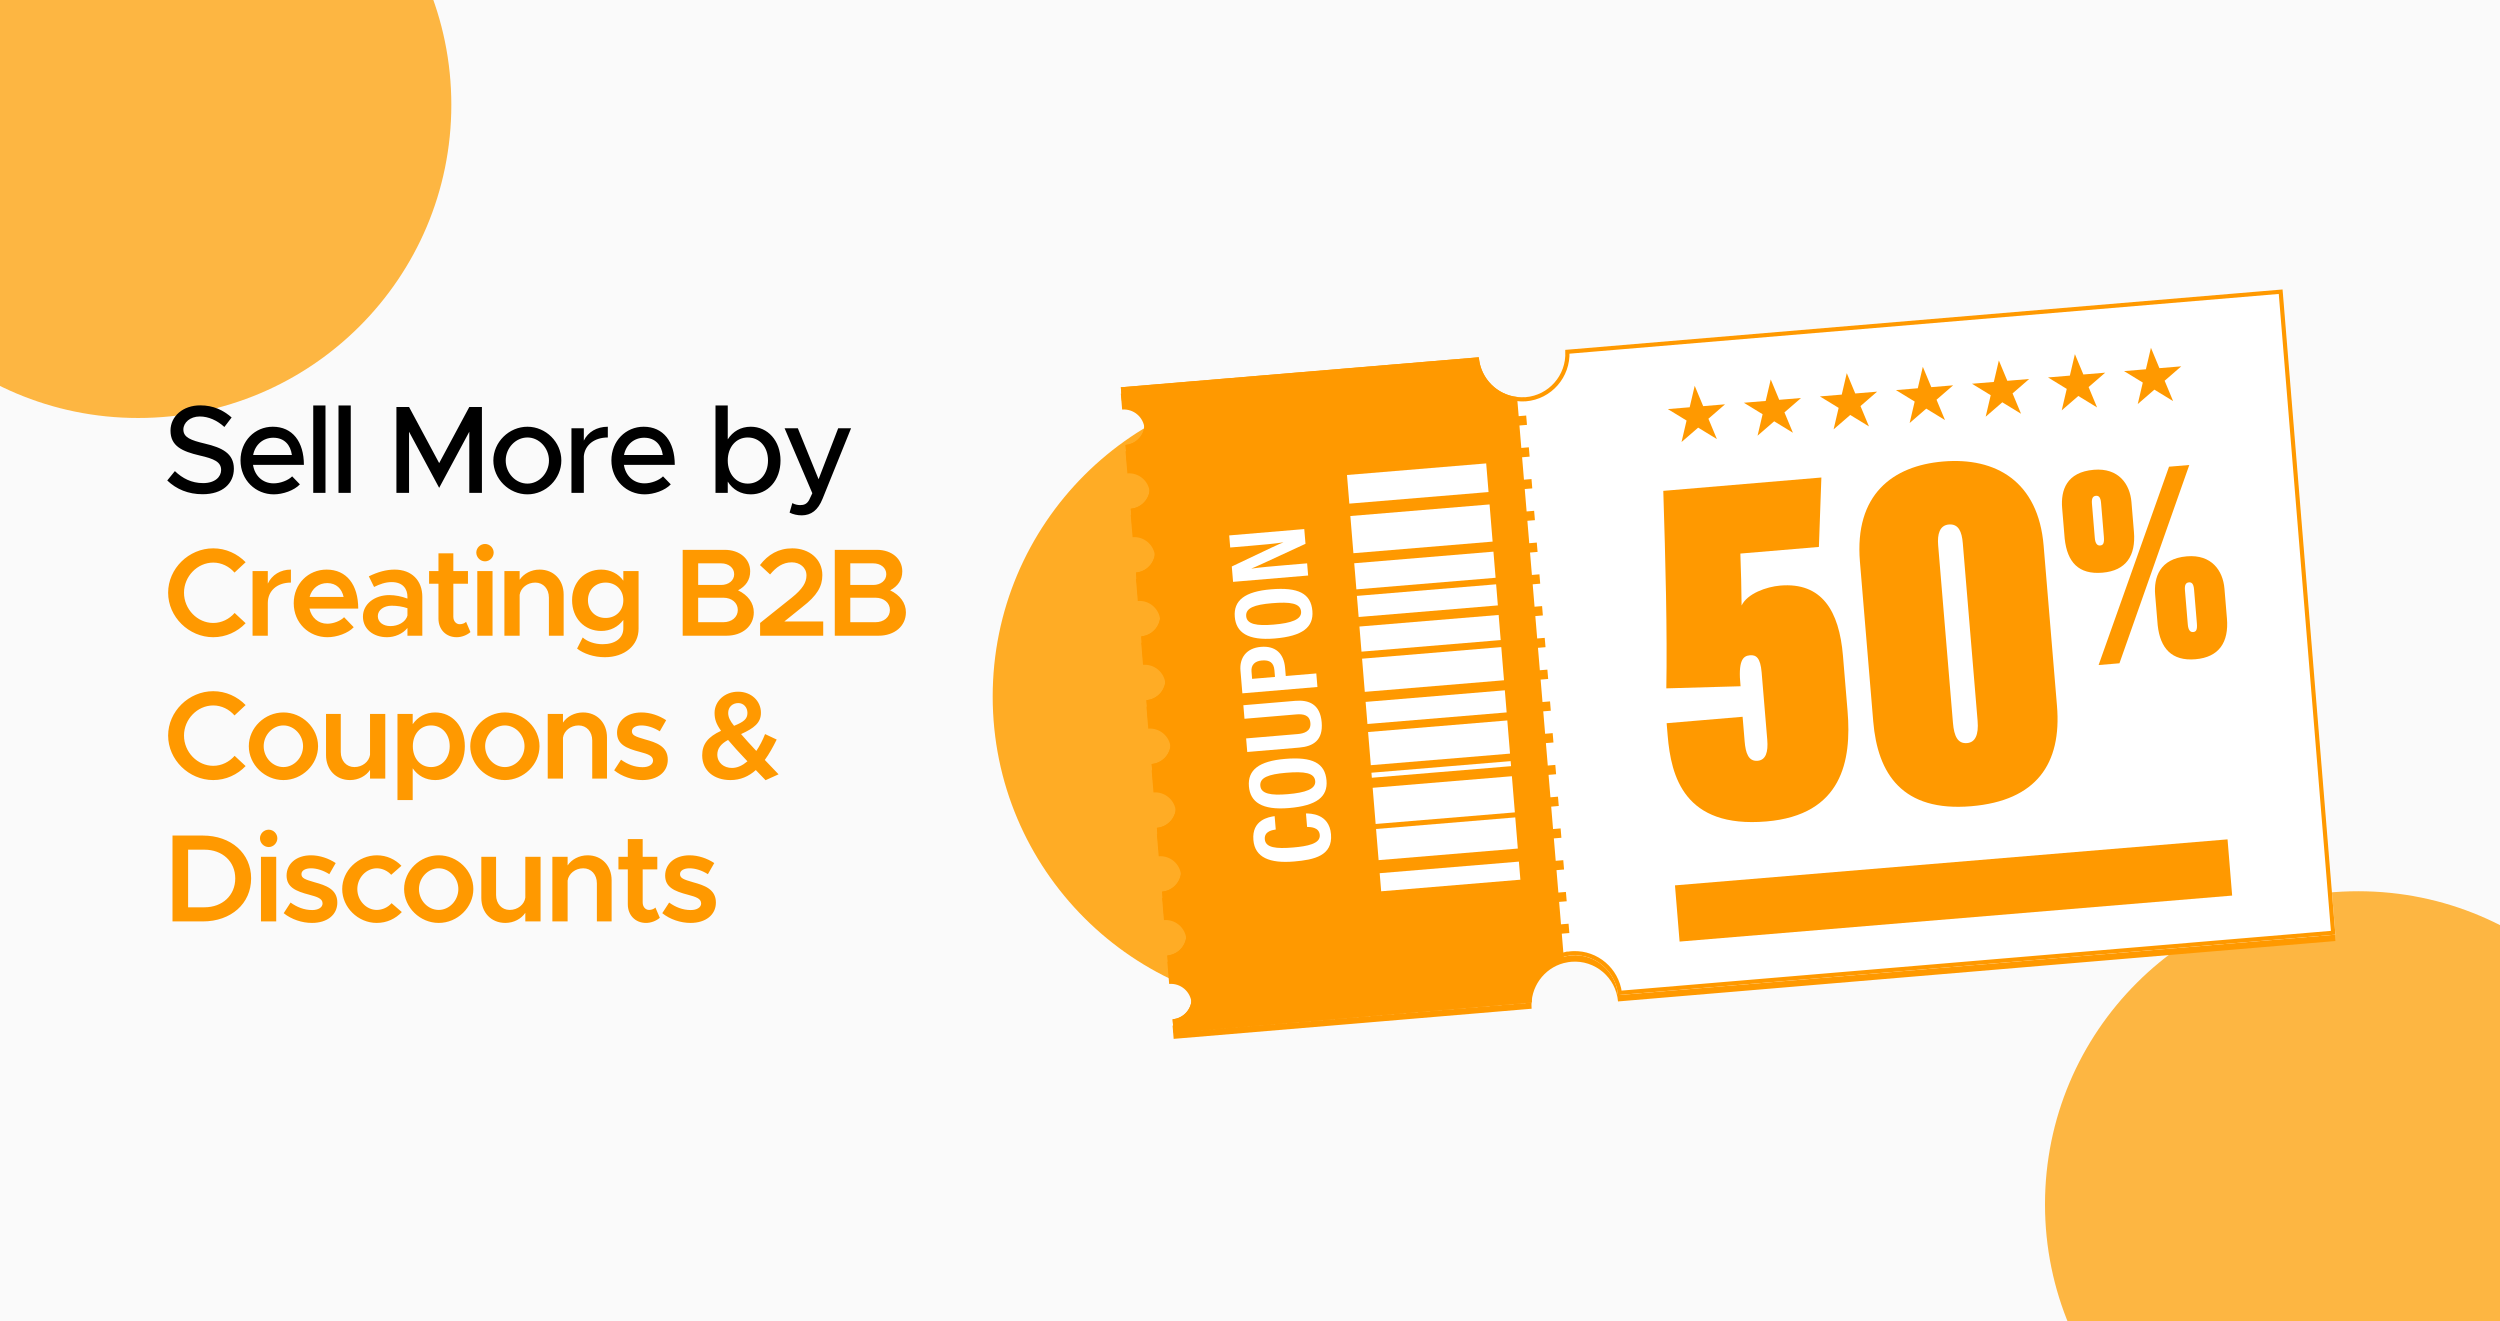 <svg width="350" height="185" viewBox="0 0 350 185" fill="none" xmlns="http://www.w3.org/2000/svg">
<g clip-path="url(#clip0_2939_2726)">
<rect width="350" height="185" fill="#FAFAFA"/>
<g filter="url(#filter0_f_2939_2726)">
<circle cx="19.343" cy="14.676" r="43.843" fill="#FDB642"/>
</g>
<g filter="url(#filter1_f_2939_2726)">
<circle cx="182.819" cy="97.517" r="43.843" fill="#FFAC25"/>
</g>
<g filter="url(#filter2_f_2939_2726)">
<circle cx="330.142" cy="168.615" r="43.843" fill="#FDB642"/>
</g>
<path d="M28.367 69.192C26.355 69.192 24.692 68.493 23.415 67.267L24.483 65.955C25.55 66.97 26.81 67.635 28.438 67.635C30.1 67.635 30.957 66.76 30.957 65.797C30.957 64.66 29.96 64.222 27.948 63.767C25.497 63.19 23.87 62.455 23.87 60.285C23.87 58.273 25.62 56.75 28.035 56.75C29.89 56.75 31.273 57.432 32.428 58.447L31.413 59.778C30.398 58.85 29.19 58.307 27.965 58.307C26.617 58.307 25.672 59.165 25.672 60.127C25.672 61.248 26.705 61.633 28.683 62.105C31.08 62.665 32.742 63.47 32.742 65.623C32.742 67.653 31.203 69.192 28.367 69.192ZM38.31 67.67C39.255 67.67 40.357 67.25 40.9 66.69L41.985 67.81C41.18 68.668 39.605 69.21 38.327 69.21C35.807 69.21 33.672 67.233 33.672 64.45C33.672 61.737 35.685 59.742 38.187 59.742C40.952 59.742 42.545 61.843 42.545 65.08H35.422C35.65 66.585 36.752 67.67 38.31 67.67ZM38.257 61.282C36.857 61.282 35.72 62.227 35.44 63.697H40.865C40.672 62.297 39.815 61.282 38.257 61.282ZM43.853 69V56.767H45.568V69H43.853ZM47.391 69V56.767H49.106V69H47.391ZM55.499 69V56.977H57.267L61.484 64.835L65.702 56.977H67.469V69H65.702V60.443L61.484 68.3L57.267 60.443V69H55.499ZM73.846 69.21C71.256 69.21 69.069 67.04 69.069 64.468C69.069 61.895 71.256 59.742 73.846 59.742C76.418 59.742 78.588 61.895 78.588 64.468C78.588 67.04 76.418 69.21 73.846 69.21ZM73.846 67.705C75.474 67.705 76.856 66.235 76.856 64.468C76.856 62.718 75.474 61.248 73.846 61.248C72.183 61.248 70.801 62.718 70.801 64.468C70.801 66.235 72.183 67.705 73.846 67.705ZM81.736 61.685C82.313 60.495 83.538 59.742 85.096 59.742V61.248C83.223 61.248 81.893 62.28 81.736 63.855V69H80.003V59.953H81.736V61.685ZM90.233 67.67C91.178 67.67 92.281 67.25 92.823 66.69L93.908 67.81C93.103 68.668 91.528 69.21 90.251 69.21C87.731 69.21 85.596 67.233 85.596 64.45C85.596 61.737 87.608 59.742 90.111 59.742C92.876 59.742 94.468 61.843 94.468 65.08H87.346C87.573 66.585 88.676 67.67 90.233 67.67ZM90.181 61.282C88.781 61.282 87.643 62.227 87.363 63.697H92.788C92.596 62.297 91.738 61.282 90.181 61.282ZM105.106 59.742C107.486 59.742 109.271 61.703 109.271 64.468C109.271 67.25 107.486 69.21 105.106 69.21C103.706 69.21 102.586 68.545 101.886 67.425V69H100.171V56.767H101.886V61.51C102.586 60.407 103.706 59.742 105.106 59.742ZM104.686 67.705C106.349 67.705 107.521 66.358 107.521 64.468C107.521 62.578 106.349 61.248 104.686 61.248C103.059 61.248 101.886 62.578 101.886 64.468C101.886 66.358 103.059 67.705 104.686 67.705ZM112.256 72.15C111.643 72.15 111.013 72.01 110.541 71.765L110.926 70.435C111.276 70.627 111.678 70.715 112.028 70.715C112.588 70.715 112.973 70.54 113.271 70.015L113.726 69.052L109.841 59.953H111.696L114.601 67.093L117.348 59.953H119.151L115.161 69.823C114.513 71.45 113.551 72.132 112.256 72.15Z" fill="black"/>
<path d="M29.855 89.21C26.425 89.21 23.538 86.358 23.538 82.98C23.538 79.603 26.425 76.767 29.855 76.767C31.622 76.767 33.233 77.52 34.388 78.71L32.83 80.162C32.095 79.305 31.01 78.763 29.855 78.763C27.633 78.763 25.76 80.688 25.76 82.98C25.76 85.29 27.633 87.215 29.855 87.215C31.027 87.215 32.095 86.672 32.847 85.815L34.388 87.25C33.233 88.457 31.622 89.21 29.855 89.21ZM37.492 81.703C38.07 80.495 39.242 79.743 40.73 79.743V81.562C38.788 81.562 37.492 82.718 37.492 84.433V89H35.358V79.953H37.492V81.703ZM45.829 87.32C46.669 87.32 47.667 86.935 48.174 86.41L49.522 87.81C48.734 88.65 47.159 89.21 45.847 89.21C43.257 89.21 41.122 87.233 41.122 84.45C41.122 81.737 43.152 79.743 45.724 79.743C48.524 79.743 50.152 81.86 50.152 85.203H43.327C43.589 86.445 44.534 87.32 45.829 87.32ZM45.812 81.632C44.622 81.632 43.659 82.385 43.344 83.575H48.104C47.859 82.438 47.089 81.632 45.812 81.632ZM55.24 79.743C57.638 79.743 59.125 81.265 59.125 83.558V89H57.042V87.915C56.377 88.755 55.24 89.21 54.19 89.21C52.265 89.21 50.812 88.073 50.812 86.323C50.812 84.537 52.475 83.312 54.505 83.312C55.328 83.312 56.22 83.487 57.042 83.802V83.558C57.042 82.507 56.465 81.493 54.82 81.493C53.962 81.493 53.14 81.79 52.37 82.175L51.635 80.688C52.913 80.058 54.102 79.743 55.24 79.743ZM54.663 87.653C55.695 87.653 56.797 87.127 57.042 86.165V85.15C56.377 84.922 55.625 84.8 54.82 84.8C53.752 84.8 52.895 85.395 52.895 86.252C52.895 87.11 53.648 87.653 54.663 87.653ZM65.252 87.058L65.864 88.493C65.357 88.93 64.622 89.21 63.939 89.21C62.434 89.21 61.384 88.125 61.384 86.603V81.72H60.072V79.953H61.384V77.468H63.467V79.953H65.514V81.72H63.467V86.34C63.467 86.953 63.852 87.39 64.359 87.39C64.727 87.39 65.059 87.25 65.252 87.058ZM67.906 78.588C67.224 78.588 66.681 78.01 66.681 77.362C66.681 76.715 67.224 76.155 67.906 76.155C68.571 76.155 69.114 76.715 69.114 77.362C69.114 78.01 68.571 78.588 67.906 78.588ZM66.821 89V79.953H68.956V89H66.821ZM75.551 79.743C77.529 79.743 78.911 81.195 78.911 83.243V89H76.846V83.662C76.846 82.438 76.059 81.562 74.939 81.562C73.819 81.562 72.891 82.315 72.751 83.278V89H70.616V79.953H72.751V81.16C73.311 80.32 74.361 79.743 75.551 79.743ZM87.266 79.953H89.401V88.037C89.401 90.365 87.441 92.01 84.676 92.01C83.119 92.01 81.684 91.502 80.791 90.802L81.579 89.245C82.209 89.823 83.294 90.19 84.361 90.19C86.146 90.19 87.266 89.332 87.266 87.968V86.795C86.549 87.757 85.464 88.335 84.169 88.335C81.824 88.335 80.091 86.55 80.091 84.03C80.091 81.51 81.824 79.743 84.169 79.743C85.446 79.743 86.619 80.338 87.266 81.3V79.953ZM84.781 86.515C86.234 86.515 87.266 85.483 87.266 84.03C87.266 82.595 86.234 81.562 84.781 81.562C83.346 81.562 82.314 82.595 82.314 84.03C82.314 85.483 83.346 86.515 84.781 86.515ZM95.575 89V76.978H101.472C103.555 76.978 105.025 78.237 105.025 79.987C105.025 81.213 104.395 82.07 103.327 82.647C104.71 83.312 105.532 84.415 105.532 85.728C105.532 87.653 103.94 89 101.7 89H95.575ZM97.745 81.895H100.947C102.015 81.895 102.785 81.265 102.785 80.39C102.785 79.498 102.015 78.868 100.947 78.868H97.745V81.895ZM97.745 87.11H101.262C102.452 87.11 103.292 86.392 103.292 85.395C103.292 84.397 102.452 83.68 101.262 83.68H97.745V87.11ZM106.413 89V87.215L110.84 83.68C112.363 82.455 112.905 81.545 112.905 80.565C112.905 79.427 111.943 78.728 110.858 78.728C109.598 78.728 108.688 79.375 107.813 80.425L106.395 79.112C107.533 77.625 108.985 76.767 110.928 76.767C113.308 76.767 115.128 78.29 115.128 80.513C115.128 82.105 114.393 83.382 112.328 84.975L109.808 87.005H115.25V89H106.413ZM116.87 89V76.978H122.767C124.85 76.978 126.32 78.237 126.32 79.987C126.32 81.213 125.69 82.07 124.622 82.647C126.005 83.312 126.827 84.415 126.827 85.728C126.827 87.653 125.235 89 122.995 89H116.87ZM119.04 81.895H122.242C123.31 81.895 124.08 81.265 124.08 80.39C124.08 79.498 123.31 78.868 122.242 78.868H119.04V81.895ZM119.04 87.11H122.557C123.747 87.11 124.587 86.392 124.587 85.395C124.587 84.397 123.747 83.68 122.557 83.68H119.04V87.11ZM29.855 109.21C26.425 109.21 23.538 106.357 23.538 102.98C23.538 99.603 26.425 96.767 29.855 96.767C31.622 96.767 33.233 97.52 34.388 98.71L32.83 100.162C32.095 99.305 31.01 98.763 29.855 98.763C27.633 98.763 25.76 100.687 25.76 102.98C25.76 105.29 27.633 107.215 29.855 107.215C31.027 107.215 32.095 106.672 32.847 105.815L34.388 107.25C33.233 108.457 31.622 109.21 29.855 109.21ZM39.68 109.21C37.055 109.21 34.833 107.04 34.833 104.467C34.833 101.895 37.055 99.743 39.68 99.743C42.305 99.743 44.528 101.895 44.528 104.467C44.528 107.04 42.305 109.21 39.68 109.21ZM39.68 107.39C41.167 107.39 42.428 106.06 42.428 104.467C42.428 102.892 41.167 101.562 39.68 101.562C38.175 101.562 36.915 102.892 36.915 104.467C36.915 106.06 38.175 107.39 39.68 107.39ZM51.804 99.953H53.939V109H51.804V107.792C51.244 108.632 50.194 109.21 49.004 109.21C47.027 109.21 45.644 107.757 45.644 105.71V99.953H47.709V105.29C47.709 106.515 48.497 107.39 49.617 107.39C50.737 107.39 51.664 106.637 51.804 105.675V99.953ZM60.929 99.743C63.327 99.743 65.077 101.702 65.077 104.467C65.077 107.25 63.327 109.21 60.929 109.21C59.582 109.21 58.497 108.597 57.779 107.565V112.01H55.645V99.953H57.779V101.387C58.497 100.355 59.582 99.743 60.929 99.743ZM60.352 107.39C61.874 107.39 62.959 106.165 62.959 104.467C62.959 102.77 61.874 101.562 60.352 101.562C58.847 101.562 57.797 102.77 57.797 104.467C57.797 106.165 58.847 107.39 60.352 107.39ZM70.683 109.21C68.058 109.21 65.836 107.04 65.836 104.467C65.836 101.895 68.058 99.743 70.683 99.743C73.308 99.743 75.531 101.895 75.531 104.467C75.531 107.04 73.308 109.21 70.683 109.21ZM70.683 107.39C72.171 107.39 73.431 106.06 73.431 104.467C73.431 102.892 72.171 101.562 70.683 101.562C69.178 101.562 67.918 102.892 67.918 104.467C67.918 106.06 69.178 107.39 70.683 107.39ZM81.617 99.743C83.595 99.743 84.977 101.195 84.977 103.242V109H82.912V103.662C82.912 102.437 82.125 101.562 81.005 101.562C79.885 101.562 78.957 102.315 78.817 103.277V109H76.682V99.953H78.817V101.16C79.377 100.32 80.427 99.743 81.617 99.743ZM89.938 109.21C88.555 109.21 87.068 108.72 85.983 107.845L86.945 106.357C87.82 106.987 88.835 107.407 89.973 107.407C90.83 107.407 91.425 107.04 91.425 106.48C91.425 105.78 90.638 105.552 89.605 105.272C87.645 104.765 86.403 104.205 86.385 102.595C86.385 100.897 87.785 99.743 89.798 99.743C91.04 99.743 92.283 100.18 93.263 100.827L92.37 102.385C91.513 101.842 90.585 101.562 89.798 101.562C89.045 101.562 88.468 101.86 88.468 102.367C88.468 102.945 88.94 103.12 90.323 103.522C91.845 103.942 93.49 104.467 93.49 106.357C93.49 108.09 92.055 109.21 89.938 109.21ZM108.999 108.405L107.179 109.228L105.814 107.81C104.816 108.702 103.661 109.21 102.261 109.21C99.986 109.21 98.306 107.915 98.306 105.745C98.306 104.187 99.111 103.155 100.949 102.315C100.284 101.387 100.039 100.705 100.039 99.812C100.039 98.168 101.456 96.838 103.329 96.838C105.184 96.838 106.531 98.132 106.531 99.795C106.531 101.195 105.569 101.947 103.749 102.77C104.361 103.487 105.026 104.222 105.884 105.132C106.356 104.432 106.776 103.627 107.109 102.77L108.736 103.54C108.211 104.607 107.669 105.57 107.074 106.392C107.634 106.987 108.281 107.652 108.999 108.405ZM103.364 98.43C102.559 98.43 101.946 98.972 101.946 99.812C101.946 100.407 102.209 100.932 102.769 101.615C104.099 101.072 104.641 100.67 104.641 99.812C104.641 99.025 104.099 98.43 103.364 98.43ZM102.471 107.512C103.241 107.512 103.959 107.162 104.641 106.585C103.451 105.342 102.611 104.397 101.929 103.592C100.931 104.135 100.424 104.782 100.424 105.64C100.424 106.812 101.369 107.512 102.471 107.512ZM24.15 129V116.977H28.385C32.358 116.977 35.157 119.462 35.157 122.98C35.157 126.497 32.358 129 28.385 129H24.15ZM26.337 127.022H28.613C31.15 127.022 32.935 125.342 32.935 122.98C32.935 120.617 31.15 118.955 28.613 118.955H26.337V127.022ZM37.62 118.587C36.938 118.587 36.395 118.01 36.395 117.362C36.395 116.715 36.938 116.155 37.62 116.155C38.285 116.155 38.828 116.715 38.828 117.362C38.828 118.01 38.285 118.587 37.62 118.587ZM36.535 129V119.952H38.67V129H36.535ZM43.673 129.21C42.29 129.21 40.803 128.72 39.718 127.845L40.68 126.357C41.555 126.987 42.57 127.407 43.708 127.407C44.565 127.407 45.16 127.04 45.16 126.48C45.16 125.78 44.373 125.552 43.34 125.272C41.38 124.765 40.138 124.205 40.12 122.595C40.12 120.897 41.52 119.742 43.533 119.742C44.775 119.742 46.018 120.18 46.998 120.827L46.105 122.385C45.248 121.842 44.32 121.562 43.533 121.562C42.78 121.562 42.203 121.86 42.203 122.367C42.203 122.945 42.675 123.12 44.058 123.522C45.58 123.942 47.225 124.467 47.225 126.357C47.225 128.09 45.79 129.21 43.673 129.21ZM52.738 129.21C50.13 129.21 47.908 127.04 47.908 124.467C47.908 121.895 50.13 119.742 52.773 119.742C54.138 119.742 55.345 120.32 56.203 121.212L54.768 122.472C54.278 121.93 53.525 121.562 52.755 121.562C51.268 121.562 50.025 122.892 50.025 124.467C50.025 126.06 51.268 127.39 52.755 127.39C53.543 127.39 54.313 127.022 54.82 126.445L56.255 127.687C55.38 128.615 54.173 129.21 52.738 129.21ZM61.42 129.21C58.795 129.21 56.573 127.04 56.573 124.467C56.573 121.895 58.795 119.742 61.42 119.742C64.045 119.742 66.268 121.895 66.268 124.467C66.268 127.04 64.045 129.21 61.42 129.21ZM61.42 127.39C62.908 127.39 64.168 126.06 64.168 124.467C64.168 122.892 62.908 121.562 61.42 121.562C59.915 121.562 58.655 122.892 58.655 124.467C58.655 126.06 59.915 127.39 61.42 127.39ZM73.545 119.952H75.68V129H73.545V127.792C72.985 128.632 71.935 129.21 70.745 129.21C68.767 129.21 67.385 127.757 67.385 125.71V119.952H69.45V125.29C69.45 126.515 70.237 127.39 71.357 127.39C72.477 127.39 73.405 126.637 73.545 125.675V119.952ZM82.267 119.742C84.245 119.742 85.627 121.195 85.627 123.242V129H83.562V123.662C83.562 122.437 82.775 121.562 81.655 121.562C80.535 121.562 79.607 122.315 79.467 123.277V129H77.332V119.952H79.467V121.16C80.027 120.32 81.077 119.742 82.267 119.742ZM91.76 127.057L92.373 128.492C91.865 128.93 91.13 129.21 90.448 129.21C88.943 129.21 87.893 128.125 87.893 126.602V121.72H86.58V119.952H87.893V117.467H89.975V119.952H92.023V121.72H89.975V126.34C89.975 126.952 90.36 127.39 90.868 127.39C91.235 127.39 91.568 127.25 91.76 127.057ZM96.672 129.21C95.29 129.21 93.802 128.72 92.717 127.845L93.68 126.357C94.555 126.987 95.57 127.407 96.707 127.407C97.565 127.407 98.16 127.04 98.16 126.48C98.16 125.78 97.372 125.552 96.34 125.272C94.38 124.765 93.137 124.205 93.12 122.595C93.12 120.897 94.52 119.742 96.532 119.742C97.775 119.742 99.017 120.18 99.997 120.827L99.105 122.385C98.247 121.842 97.32 121.562 96.532 121.562C95.78 121.562 95.202 121.86 95.202 122.367C95.202 122.945 95.675 123.12 97.057 123.522C98.58 123.942 100.225 124.467 100.225 126.357C100.225 128.09 98.79 129.21 96.672 129.21Z" fill="#FF9900"/>
<g filter="url(#filter3_d_2939_2726)">
<path d="M207.031 50.02C207.277 52.977 209.572 55.265 212.391 55.58C212.74 55.624 213.216 55.627 213.579 55.604C216.921 55.327 219.404 52.377 219.129 49.012L219.126 48.981L319.56 40.523L326.956 130.854L226.522 139.312C226.229 135.963 223.305 133.482 219.974 133.758C219.856 133.767 219.369 133.825 218.918 133.942L218.918 133.941C216.136 134.681 214.191 137.34 214.425 140.331L164.312 144.551L164.161 142.699C165.762 142.566 166.953 141.151 166.821 139.539C166.689 137.927 165.284 136.728 163.683 136.861L163.429 133.766C165.031 133.633 166.222 132.218 166.09 130.606C165.958 128.99 164.552 127.791 162.951 127.924L162.698 124.829C164.299 124.696 165.49 123.281 165.358 121.669C165.226 120.057 163.821 118.857 162.22 118.99L161.966 115.896C163.568 115.763 164.759 114.348 164.627 112.736C164.495 111.124 163.089 109.92 161.488 110.053L161.235 106.963C162.836 106.83 164.028 105.415 163.895 103.799C163.763 102.187 162.358 100.987 160.757 101.12L160.503 98.025C162.105 97.893 163.296 96.478 163.164 94.866C163.032 93.254 161.627 92.054 160.025 92.187L159.772 89.092C161.373 88.96 162.564 87.545 162.432 85.933C162.3 84.317 160.895 83.117 159.293 83.25L159.04 80.159C160.642 80.026 161.833 78.608 161.701 76.996C161.569 75.383 160.163 74.184 158.562 74.317L158.309 71.222C159.91 71.089 161.101 69.674 160.969 68.062C160.837 66.45 159.432 65.251 157.831 65.384L157.577 62.289C159.179 62.156 160.37 60.741 160.238 59.125C160.106 57.513 158.7 56.314 157.099 56.447L156.917 54.221L207.031 50.02Z" fill="#FF9900"/>
</g>
<path d="M214.427 140.355L214.426 140.332L164.313 144.552L214.427 140.355Z" fill="white"/>
<path d="M219.599 129.319L219.338 126.179L219.227 124.872L218.966 121.732L218.859 120.425L218.594 117.285L218.487 115.978L218.226 112.838L218.115 111.531L217.855 108.391L217.744 107.084L217.483 103.948L217.376 102.637L217.112 99.501L217.004 98.194L216.743 95.054L216.633 93.747L216.372 90.607L216.261 89.3L216 86.16L215.893 84.853L215.629 81.713L215.521 80.406L215.26 77.266L215.15 75.959L214.889 72.823L214.778 71.512L214.517 68.376L214.41 67.069L214.146 63.929L214.039 62.622L213.778 59.482L213.667 58.175L213.453 55.61C213.093 55.633 212.738 55.624 212.391 55.58C209.572 55.265 207.277 52.977 207.031 50.02L156.917 54.221L157.099 56.447C158.7 56.314 160.106 57.513 160.238 59.125C160.37 60.741 159.179 62.156 157.577 62.289L157.831 65.383C159.432 65.251 160.837 66.45 160.969 68.062C161.101 69.674 159.91 71.089 158.309 71.222L158.562 74.317C160.163 74.184 161.569 75.383 161.701 76.995C161.833 78.607 160.642 80.026 159.04 80.159L159.293 83.25C160.895 83.117 162.3 84.316 162.432 85.932C162.564 87.544 161.373 88.959 159.772 89.092L160.025 92.187C161.627 92.054 163.032 93.253 163.164 94.865C163.296 96.478 162.105 97.892 160.503 98.025L160.757 101.12C162.358 100.987 163.763 102.187 163.895 103.799C164.028 105.414 162.836 106.83 161.235 106.962L161.488 110.053C163.089 109.92 164.495 111.124 164.627 112.736C164.759 114.348 163.568 115.763 161.966 115.896L162.22 118.99C163.821 118.857 165.226 120.057 165.358 121.669C165.49 123.281 164.299 124.696 162.698 124.829L162.951 127.923C164.552 127.79 165.958 128.99 166.09 130.606C166.222 132.218 165.031 133.633 163.429 133.766L163.683 136.86C165.284 136.727 166.689 137.927 166.821 139.539C166.953 141.151 165.762 142.566 164.161 142.699L164.312 144.551L214.425 140.331C214.167 137.037 216.552 134.145 219.788 133.777L219.815 133.775C219.867 133.767 219.917 133.763 219.97 133.758L219.709 130.626L219.599 129.319Z" fill="#FF9900"/>
<path d="M208.067 64.878L188.578 66.5L188.907 70.508L208.396 68.886L208.067 64.878Z" fill="white"/>
<path d="M208.539 70.621L189.049 72.243L189.477 77.448L208.966 75.825L208.539 70.621Z" fill="white"/>
<path d="M209.082 77.232L189.592 78.855L189.893 82.512L209.382 80.889L209.082 77.232Z" fill="white"/>
<path d="M209.457 81.803L189.967 83.426L190.21 86.38L209.7 84.757L209.457 81.803Z" fill="white"/>
<path d="M209.81 86.093L190.32 87.715L190.609 91.231L210.098 89.609L209.81 86.093Z" fill="white"/>
<path d="M210.179 90.594L190.69 92.217L191.071 96.859L210.56 95.236L210.179 90.594Z" fill="white"/>
<path d="M210.676 96.643L191.187 98.266L191.441 101.36L210.93 99.738L210.676 96.643Z" fill="white"/>
<path d="M211.022 100.863L191.533 102.485L191.914 107.127L211.404 105.505L211.022 100.863Z" fill="white"/>
<path d="M211.491 106.558L192.001 108.181L192.059 108.884L211.549 107.262L211.491 106.558Z" fill="white"/>
<path d="M211.664 108.67L192.174 110.292L192.59 115.356L212.08 113.733L211.664 108.67Z" fill="white"/>
<path d="M212.645 120.626L193.156 122.248L193.364 124.78L212.853 123.158L212.645 120.626Z" fill="white"/>
<path d="M212.137 114.436L192.648 116.059L193.006 120.419L212.495 118.797L212.137 114.436Z" fill="white"/>
<path d="M319.56 40.523L219.126 48.981L219.129 49.012C219.404 52.377 216.921 55.327 213.579 55.604C213.541 55.607 213.499 55.611 213.461 55.61C213.098 55.633 212.74 55.624 212.391 55.58L212.615 58.263L213.667 58.175L213.778 59.482L212.722 59.57L212.983 62.71L214.039 62.622L214.146 63.929L213.094 64.017L213.354 67.157L214.411 67.069L214.518 68.376L213.465 68.464L213.726 71.604C213.738 71.603 214.672 71.522 214.778 71.513L214.889 72.823L213.833 72.911L214.094 76.051C214.105 76.05 215.073 75.966 215.15 75.959L215.261 77.266C215.184 77.273 214.211 77.357 214.205 77.358L214.466 80.494L215.522 80.406L215.629 81.714C215.553 81.72 214.582 81.804 214.577 81.805L214.837 84.941L215.893 84.853L216 86.161C215.921 86.167 214.951 86.251 214.945 86.252L215.205 89.388L216.261 89.301L216.372 90.607L215.316 90.695L215.577 93.835L216.633 93.748L216.744 95.054L215.688 95.142L215.949 98.282L217.005 98.194L217.112 99.502L216.056 99.589L216.317 102.729C216.321 102.729 217.335 102.641 217.376 102.637L217.484 103.949L216.427 104.036L216.688 107.176C216.699 107.175 217.667 107.091 217.744 107.085L217.855 108.392C217.815 108.395 216.802 108.483 216.799 108.483L217.06 111.623C217.071 111.622 218.039 111.538 218.116 111.532L218.227 112.838C218.186 112.842 217.17 112.93 217.167 112.93L217.428 116.066L218.487 115.978L218.595 117.286C218.517 117.292 217.545 117.376 217.539 117.377L217.799 120.513L218.859 120.425L218.966 121.732L217.91 121.82L218.171 124.96L219.227 124.872L219.338 126.179L218.278 126.267L218.539 129.407L219.599 129.319L219.71 130.626L218.65 130.714L218.918 133.942C219.369 133.825 219.857 133.771 219.974 133.762C219.974 133.762 219.974 133.759 219.974 133.758C219.974 133.758 219.974 133.758 219.978 133.758C223.309 133.482 226.229 135.963 226.522 139.312L326.956 130.854L319.56 40.523Z" fill="white"/>
<path d="M254.645 76.57L243.651 77.499C243.736 79.386 243.804 82.804 243.823 84.77C244.624 83.099 247.295 82.145 249.235 81.981C255.055 81.489 257.489 85.509 258.014 91.803L258.659 99.545C259.238 106.49 257.919 114.105 247.284 115.004C235.786 115.975 233.95 108.699 233.473 102.984L233.329 101.248L243.964 100.349L244.253 103.822C244.386 105.413 244.776 106.619 246.069 106.51C247.219 106.412 247.56 105.291 247.415 103.555L246.631 94.15C246.456 92.052 245.845 91.666 244.983 91.739C243.977 91.824 243.312 92.536 243.68 96.075L233.284 96.37C233.429 88.562 233.166 78.457 232.861 68.721L254.993 66.851L254.645 76.57Z" fill="#FF9900"/>
<path d="M286.108 76.388L287.977 98.816C288.653 106.919 285.105 112.1 275.979 112.871C266.35 113.685 262.867 108.369 262.252 100.989L260.389 78.634C259.605 69.229 264.986 65.205 272.029 64.61C279.43 63.984 285.36 67.417 286.108 76.388ZM271.341 76.325L273.415 101.212C273.572 103.093 274.093 104.142 275.387 104.032C276.537 103.935 277.027 102.874 276.864 100.921L274.79 76.033C274.657 74.442 274.201 73.315 272.836 73.43C271.543 73.539 271.214 74.805 271.341 76.325Z" fill="#FF9900"/>
<path d="M298.403 70.286L298.751 74.468C299.027 77.78 297.671 79.896 294.34 80.177C291.009 80.459 289.415 78.717 289.056 75.412L288.701 71.147C288.491 68.622 289.315 66.092 293.139 65.769C296.594 65.477 298.192 67.76 298.403 70.286ZM293.803 93.107L303.664 65.338L306.502 65.099L296.723 92.86L293.803 93.107ZM292.871 70.503L293.272 75.306C293.337 76.093 293.612 76.403 294.023 76.368C294.434 76.334 294.619 76.068 294.543 75.157L294.146 70.395C294.081 69.609 293.813 69.381 293.443 69.412C293.032 69.447 292.806 69.716 292.871 70.503ZM311.423 82.403L311.771 86.585C312.047 89.897 310.691 92.013 307.36 92.295C304.029 92.576 302.428 90.752 302.076 87.529L301.721 83.265C301.521 80.863 302.335 78.209 306.159 77.886C309.614 77.594 311.212 79.878 311.423 82.403ZM305.891 82.621L306.292 87.423C306.357 88.21 306.632 88.52 307.043 88.486C307.454 88.451 307.639 88.185 307.563 87.274L307.166 82.513C307.101 81.726 306.833 81.499 306.463 81.53C306.052 81.564 305.826 81.834 305.891 82.621Z" fill="#FF9900"/>
<path d="M299.568 101.267C299.942 105.751 298.515 107.703 296.271 107.893C293.588 108.119 292.297 105.348 292.025 102.082C291.754 98.834 292.801 95.919 295.413 95.698C298.271 95.456 299.341 98.548 299.568 101.267ZM294.413 101.916C294.638 104.617 295.261 105.951 296.191 105.873C297.155 105.791 297.376 103.995 297.175 101.576C297.001 99.493 296.528 97.63 295.493 97.718C294.581 97.795 294.199 99.356 294.413 101.916Z" fill="white"/>
<path d="M300.546 95.407L305.683 94.973L305.851 96.985L303.01 97.225L303.265 100.279L305.93 100.054L306.091 101.978L303.425 102.204L303.835 107.112L301.537 107.306L300.546 95.407Z" fill="white"/>
<path d="M307.42 94.826L312.558 94.392L312.725 96.404L309.885 96.644L310.139 99.698L312.804 99.473L312.965 101.397L310.3 101.623L310.709 106.531L308.412 106.725L307.42 94.826Z" fill="white"/>
<path d="M182.835 113.884C183.37 113.886 186.095 113.86 186.34 116.795C186.591 119.804 183.994 120.371 181.171 120.61C177.768 120.897 175.679 120.062 175.474 117.599C175.24 114.794 177.612 114.374 178.449 114.26L178.605 116.134C178.25 116.193 176.975 116.326 177.072 117.494C177.171 118.684 178.641 118.851 181.046 118.648C183.028 118.48 184.872 118.124 184.769 116.897C184.675 115.768 183.398 115.784 182.992 115.771L182.835 113.884Z" fill="white"/>
<path d="M179.906 106.245C183.749 105.92 185.509 106.831 185.713 109.27C185.903 111.548 184.347 112.798 180.458 113.126C176.666 113.447 175.03 112.283 174.849 110.101C174.656 107.795 176.257 106.553 179.906 106.245ZM180.278 111.185C182.772 110.974 184.223 110.468 184.131 109.358C184.033 108.189 182.632 107.971 180.033 108.191C177.591 108.397 176.349 108.86 176.444 110.009C176.539 111.141 177.937 111.383 180.278 111.185Z" fill="white"/>
<path d="M174.457 103.378L181.687 102.767C182.548 102.695 183.552 102.392 183.455 101.228C183.361 100.101 182.48 99.932 181.47 100.018L174.228 100.629L174.069 98.732L181.341 98.117C183.228 97.958 184.823 98.57 185.036 101.126C185.246 103.641 183.865 104.496 181.886 104.663L174.615 105.278L174.457 103.378Z" fill="white"/>
<path d="M173.931 97.066L173.665 93.883C173.52 92.135 174.451 90.738 176.536 90.561C178.567 90.39 179.744 91.485 179.912 93.503L180.007 94.642L184.282 94.281L184.44 96.178L173.931 97.066ZM178.497 94.769L178.42 93.844C178.332 92.793 177.777 92.371 176.667 92.465C175.616 92.554 175.138 93.145 175.211 94.013L175.296 95.04L178.497 94.769Z" fill="white"/>
<path d="M177.927 82.506C181.77 82.181 183.531 83.091 183.734 85.53C183.924 87.809 182.368 89.058 178.479 89.387C174.687 89.707 173.052 88.544 172.87 86.361C172.678 84.055 174.279 82.814 177.927 82.506ZM178.3 87.446C180.793 87.235 182.245 86.729 182.152 85.619C182.055 84.45 180.653 84.232 178.054 84.451C175.612 84.658 174.37 85.12 174.466 86.27C174.56 87.402 175.958 87.644 178.3 87.446Z" fill="white"/>
<path d="M183.139 80.572L172.63 81.46L172.45 79.308C178.076 76.63 179.148 76.116 179.653 75.945L179.651 75.93C178.397 76.126 176.85 76.261 175.128 76.406L172.229 76.651L172.088 74.958L182.597 74.07L182.769 76.134C176.765 78.916 175.682 79.412 175.212 79.59L175.213 79.605C176.501 79.418 178.049 79.285 179.932 79.126L182.997 78.867L183.139 80.572Z" fill="white"/>
<path d="M311.856 117.511L234.496 123.951L235.142 131.821L312.502 125.381L311.856 117.511Z" fill="#FF9900"/>
<path d="M237.259 54.01L238.445 56.86L241.504 56.605L239.178 58.622L240.364 61.472L237.74 59.868L235.414 61.884L236.119 58.876L233.495 57.272L236.554 57.017L237.259 54.01Z" fill="#FF9900"/>
<path d="M247.904 53.124L249.09 55.974L252.149 55.72L249.823 57.736L251.009 60.586L248.385 58.982L246.059 60.998L246.764 57.991L244.14 56.386L247.199 56.132L247.904 53.124Z" fill="#FF9900"/>
<path d="M258.549 52.236L259.735 55.087L262.794 54.832L260.468 56.848L261.654 59.699L259.031 58.094L256.704 60.111L257.409 57.103L254.786 55.499L257.845 55.244L258.549 52.236Z" fill="#FF9900"/>
<path d="M269.195 51.351L270.381 54.201L273.44 53.946L271.114 55.963L272.299 58.813L269.676 57.209L267.35 59.225L268.054 56.217L265.431 54.613L268.49 54.358L269.195 51.351Z" fill="#FF9900"/>
<path d="M279.84 50.463L281.026 53.313L284.085 53.059L281.759 55.075L282.945 57.925L280.321 56.321L277.995 58.337L278.7 55.33L276.076 53.725L279.135 53.471L279.84 50.463Z" fill="#FF9900"/>
<path d="M290.485 49.578L291.671 52.428L294.73 52.174L292.404 54.19L293.59 57.041L290.966 55.436L288.64 57.453L289.345 54.445L286.722 52.841L289.781 52.586L290.485 49.578Z" fill="#FF9900"/>
<path d="M301.131 48.691L302.316 51.542L305.375 51.287L303.049 53.303L304.235 56.154L301.612 54.55L299.286 56.566L299.99 53.558L297.367 51.954L300.426 51.699L301.131 48.691Z" fill="#FF9900"/>
<path d="M326.641 130.587L226.78 138.997C226.349 135.746 223.535 133.345 220.276 133.449L219.95 133.468C219.849 133.476 219.533 133.513 219.18 133.584L219.179 133.57L218.842 133.659C216.016 134.411 214.016 137.051 214.118 140.063L164.579 144.235L164.474 142.951C166.089 142.668 167.249 141.188 167.112 139.516C166.975 137.843 165.589 136.572 163.95 136.56L163.743 134.019C165.358 133.736 166.517 132.254 166.38 130.582C166.243 128.906 164.858 127.635 163.218 127.622L163.01 125.081C164.626 124.799 165.786 123.318 165.649 121.646C165.512 119.973 164.126 118.702 162.487 118.689L162.279 116.148C163.894 115.866 165.055 114.384 164.918 112.712C164.781 111.04 163.395 109.765 161.755 109.752L161.548 107.215C163.163 106.932 164.323 105.451 164.186 103.775C164.049 102.103 162.664 100.832 161.024 100.819L160.816 98.278C162.431 97.996 163.592 96.514 163.455 94.842C163.318 93.169 161.932 91.898 160.293 91.886L160.085 89.345C161.7 89.062 162.86 87.581 162.723 85.908C162.586 84.233 161.201 82.962 159.561 82.949L159.353 80.411C160.969 80.128 162.129 78.644 161.992 76.972C161.855 75.299 160.469 74.028 158.83 74.016L158.622 71.475C160.237 71.192 161.397 69.711 161.26 68.038C161.123 66.366 159.738 65.095 158.098 65.082L157.89 62.541C159.506 62.258 160.665 60.778 160.528 59.102C160.391 57.429 159.006 56.158 157.366 56.145L157.231 54.487L206.771 50.334C207.15 53.288 209.492 55.547 212.354 55.868V55.869C212.727 55.916 213.222 55.92 213.597 55.895L213.603 55.895C217.021 55.611 219.578 52.663 219.434 49.248L319.293 40.839L326.641 130.587Z" stroke="#FF9900" stroke-width="0.583"/>
</g>
<defs>
<filter id="filter0_f_2939_2726" x="-219.358" y="-224.025" width="477.402" height="477.403" filterUnits="userSpaceOnUse" color-interpolation-filters="sRGB">
<feFlood flood-opacity="0" result="BackgroundImageFix"/>
<feBlend mode="normal" in="SourceGraphic" in2="BackgroundImageFix" result="shape"/>
<feGaussianBlur stdDeviation="97.429" result="effect1_foregroundBlur_2939_2726"/>
</filter>
<filter id="filter1_f_2939_2726" x="-7.168" y="-92.47" width="379.973" height="379.974" filterUnits="userSpaceOnUse" color-interpolation-filters="sRGB">
<feFlood flood-opacity="0" result="BackgroundImageFix"/>
<feBlend mode="normal" in="SourceGraphic" in2="BackgroundImageFix" result="shape"/>
<feGaussianBlur stdDeviation="73.072" result="effect1_foregroundBlur_2939_2726"/>
</filter>
<filter id="filter2_f_2939_2726" x="91.441" y="-70.087" width="477.402" height="477.403" filterUnits="userSpaceOnUse" color-interpolation-filters="sRGB">
<feFlood flood-opacity="0" result="BackgroundImageFix"/>
<feBlend mode="normal" in="SourceGraphic" in2="BackgroundImageFix" result="shape"/>
<feGaussianBlur stdDeviation="97.429" result="effect1_foregroundBlur_2939_2726"/>
</filter>
<filter id="filter3_d_2939_2726" x="143.55" y="28.048" width="196.773" height="130.761" filterUnits="userSpaceOnUse" color-interpolation-filters="sRGB">
<feFlood flood-opacity="0" result="BackgroundImageFix"/>
<feColorMatrix in="SourceAlpha" type="matrix" values="0 0 0 0 0 0 0 0 0 0 0 0 0 0 0 0 0 0 127 0" result="hardAlpha"/>
<feOffset dy="0.891"/>
<feGaussianBlur stdDeviation="6.683"/>
<feComposite in2="hardAlpha" operator="out"/>
<feColorMatrix type="matrix" values="0 0 0 0 1 0 0 0 0 0.6 0 0 0 0 0 0 0 0 0.2 0"/>
<feBlend mode="normal" in2="BackgroundImageFix" result="effect1_dropShadow_2939_2726"/>
<feBlend mode="normal" in="SourceGraphic" in2="effect1_dropShadow_2939_2726" result="shape"/>
</filter>
<clipPath id="clip0_2939_2726">
<rect width="350" height="185" fill="white"/>
</clipPath>
</defs>
</svg>
